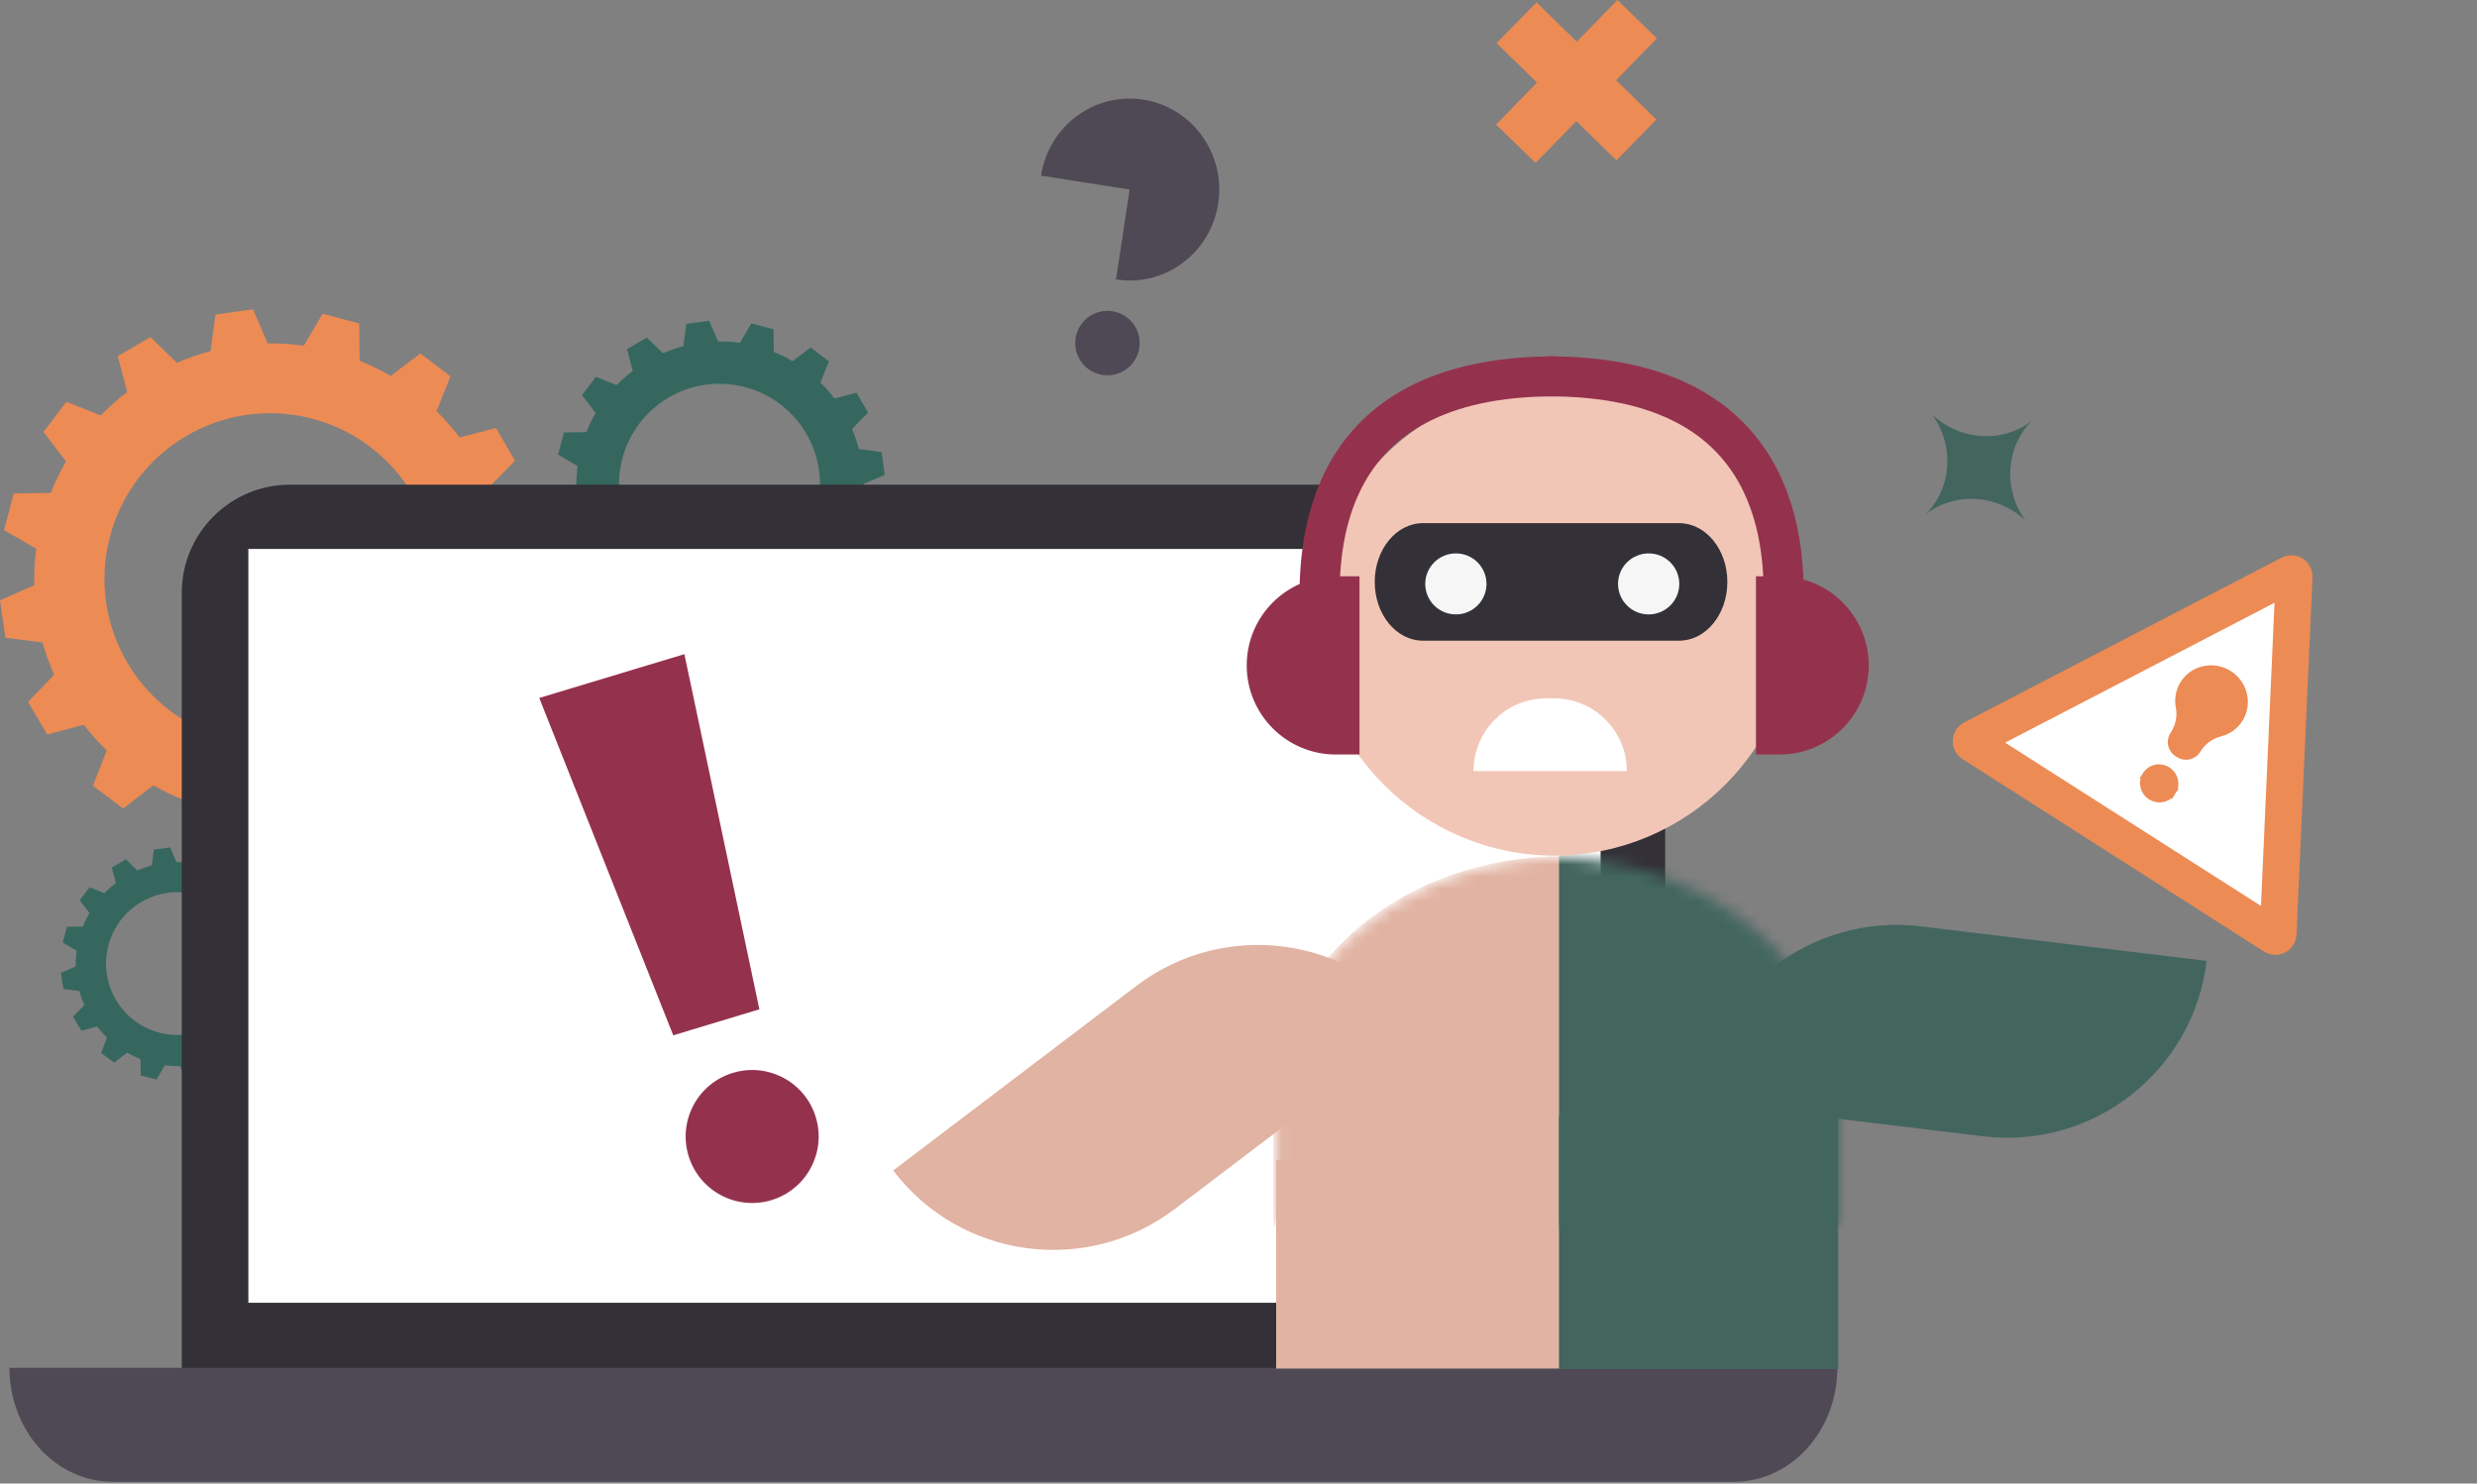 <?xml version="1.0" encoding="UTF-8"?> <svg xmlns="http://www.w3.org/2000/svg" width="202" height="121" viewBox="0 0 202 121" fill="none"><rect x="0" y="0" width="202" height="121" fill="#808080" stroke="none"/><path fill-rule="evenodd" clip-rule="evenodd" d="M26.31 25.589L29.292 26.383L29.325 29.419C30.207 29.775 31.051 30.192 31.854 30.663L34.286 28.823L36.738 30.697L35.6 33.535C36.281 34.204 36.909 34.922 37.48 35.68L40.449 34.907L41.999 37.576L39.846 39.778C40.215 40.648 40.522 41.547 40.761 42.468L43.823 42.893L44.232 45.952L41.377 47.173C41.382 48.025 41.33 48.885 41.218 49.748L43.917 51.291L43.157 54.283L40.039 54.353C39.697 55.227 39.296 56.065 38.841 56.863L40.755 59.335L38.908 61.809L35.988 60.675C35.342 61.346 34.65 61.967 33.918 62.534L34.741 65.556L32.089 67.135L29.825 64.97C28.979 65.341 28.105 65.653 27.21 65.901L26.826 69.001L23.773 69.456L22.498 66.592C21.553 66.612 20.598 66.562 19.639 66.438L18.08 69.139L15.091 68.368L15.034 65.26C14.153 64.916 13.31 64.512 12.507 64.053L10.046 65.943L7.58 64.087L8.709 61.209C8.03 60.555 7.401 59.853 6.827 59.111L3.853 59.909L2.284 57.251L4.412 55.042C4.037 54.189 3.723 53.307 3.474 52.403L0.443 52.016L0 48.962L2.791 47.732C2.769 46.75 2.823 45.757 2.957 44.76L0.334 43.233L1.117 40.247L4.142 40.203C4.495 39.307 4.91 38.45 5.381 37.635L3.548 35.229L5.413 32.77L8.217 33.883C8.89 33.189 9.612 32.549 10.376 31.967L9.605 29.051L12.268 27.492L14.431 29.591C15.317 29.208 16.233 28.89 17.171 28.642L17.575 25.651L20.633 25.23L21.832 28.007C22.805 27.995 23.79 28.057 24.777 28.198L26.31 25.589ZM18.703 60.295C25.932 62.13 33.279 57.758 35.114 50.529C36.949 43.301 32.577 35.954 25.348 34.119C18.12 32.284 10.772 36.656 8.937 43.884C7.102 51.113 11.475 58.46 18.703 60.295Z" fill="#ED8B54"></path><path fill-rule="evenodd" clip-rule="evenodd" d="M61.272 26.378L63.082 26.86L63.102 28.703C63.637 28.919 64.149 29.171 64.636 29.457L66.112 28.341L67.6 29.478L66.91 31.2C67.323 31.606 67.704 32.041 68.051 32.502L69.852 32.032L70.792 33.652L69.486 34.988C69.71 35.516 69.896 36.062 70.041 36.62L71.899 36.878L72.147 38.734L70.415 39.475C70.418 39.992 70.386 40.514 70.319 41.038L71.956 41.974L71.495 43.789L69.603 43.832C69.396 44.362 69.152 44.87 68.876 45.355L70.037 46.855L68.917 48.356L67.145 47.668C66.753 48.075 66.333 48.451 65.889 48.796L66.388 50.63L64.779 51.587L63.406 50.274C62.892 50.499 62.362 50.688 61.819 50.839L61.586 52.72L59.733 52.996L58.96 51.258C58.387 51.27 57.807 51.24 57.225 51.165L56.279 52.803L54.466 52.336L54.431 50.45C53.897 50.241 53.385 49.996 52.898 49.718L51.404 50.864L49.908 49.738L50.593 47.992C50.181 47.595 49.799 47.169 49.451 46.719L47.646 47.203L46.694 45.59L47.986 44.25C47.758 43.732 47.568 43.197 47.417 42.648L45.578 42.414L45.309 40.56L47.002 39.814C46.989 39.218 47.022 38.616 47.103 38.011L45.511 37.084L45.986 35.273L47.822 35.246C48.036 34.703 48.288 34.182 48.574 33.688L47.461 32.228L48.593 30.736L50.294 31.411C50.703 30.99 51.141 30.602 51.604 30.248L51.136 28.48L52.753 27.534L54.065 28.807C54.602 28.574 55.158 28.381 55.727 28.231L55.973 26.416L57.828 26.161L58.556 27.846C59.146 27.838 59.743 27.876 60.343 27.962L61.272 26.378ZM56.657 47.437C61.043 48.551 65.501 45.898 66.615 41.512C67.728 37.126 65.075 32.668 60.689 31.554C56.303 30.441 51.845 33.094 50.732 37.48C49.618 41.866 52.271 46.324 56.657 47.437Z" fill="#36675E"></path><path fill-rule="evenodd" clip-rule="evenodd" d="M16.321 69.267L17.607 69.609L17.622 70.919C18.002 71.073 18.366 71.252 18.712 71.456L19.761 70.662L20.819 71.471L20.328 72.694C20.622 72.983 20.893 73.293 21.139 73.62L22.42 73.286L23.088 74.437L22.16 75.387C22.319 75.763 22.451 76.15 22.554 76.547L23.875 76.731L24.051 78.05L22.82 78.577C22.822 78.944 22.8 79.315 22.752 79.688L23.915 80.353L23.588 81.644L22.243 81.674C22.096 82.051 21.922 82.412 21.726 82.757L22.552 83.823L21.755 84.89L20.496 84.401C20.217 84.69 19.918 84.958 19.603 85.203L19.958 86.506L18.814 87.187L17.837 86.254C17.472 86.414 17.095 86.548 16.709 86.655L16.544 87.992L15.227 88.188L14.677 86.953C14.269 86.962 13.857 86.94 13.444 86.887L12.771 88.052L11.482 87.719L11.457 86.379C11.078 86.23 10.714 86.056 10.367 85.858L9.306 86.673L8.242 85.873L8.729 84.631C8.436 84.349 8.165 84.046 7.918 83.726L6.635 84.071L5.958 82.924L6.875 81.971C6.714 81.603 6.579 81.223 6.471 80.833L5.164 80.666L4.973 79.349L6.176 78.818C6.167 78.395 6.19 77.966 6.248 77.536L5.117 76.877L5.454 75.59L6.759 75.57C6.911 75.184 7.091 74.815 7.294 74.463L6.503 73.425L7.307 72.365L8.517 72.845C8.807 72.545 9.118 72.269 9.448 72.018L9.115 70.76L10.264 70.088L11.197 70.993C11.579 70.828 11.974 70.691 12.379 70.584L12.553 69.294L13.873 69.112L14.389 70.31C14.809 70.305 15.234 70.332 15.66 70.392L16.321 69.267ZM13.04 84.237C16.158 85.029 19.327 83.143 20.119 80.025C20.91 76.907 19.024 73.738 15.906 72.946C12.788 72.155 9.619 74.041 8.828 77.159C8.036 80.276 9.922 83.445 13.04 84.237Z" fill="#36675E"></path><path d="M14.823 48.361C14.823 43.485 18.777 39.531 23.654 39.531H126.966C131.843 39.531 135.796 43.485 135.796 48.361V111.938H14.823V48.361Z" fill="#333037"></path><path d="M130.531 44.774H20.253V106.258H130.531V44.774Z" fill="white"></path><path fill-rule="evenodd" clip-rule="evenodd" d="M149.834 111.561H0.771C0.771 116.696 4.539 120.855 9.186 120.855C35.372 120.855 115.233 120.855 141.42 120.855C146.067 120.855 149.834 116.696 149.834 111.561Z" fill="#4E4954"></path><path d="M56.148 94.262C57.013 97.129 60.038 98.752 62.906 97.887C65.773 97.022 67.396 93.996 66.531 91.129C65.665 88.262 62.64 86.639 59.772 87.504C56.905 88.369 55.282 91.395 56.148 94.262Z" fill="#94324E"></path><path fill-rule="evenodd" clip-rule="evenodd" d="M43.976 56.927L47.99 55.715L51.797 54.566L55.812 53.355L61.928 82.323L60.319 82.808L56.512 83.957L54.903 84.443L43.976 56.927Z" fill="#94324E"></path><path d="M127.261 94.617H104.07V111.623H127.261V94.617Z" fill="#E1B3A2"></path><mask id="mask0_549_3470" style="mask-type:alpha" maskUnits="userSpaceOnUse" x="104" y="69" width="46" height="31"><path d="M126.334 69.958V69.929C126.55 69.929 126.766 69.931 126.98 69.936C127.194 69.931 127.41 69.929 127.626 69.929V69.958C140.043 70.521 149.905 79.157 149.905 89.727V99.862H104.055V89.727C104.055 79.157 113.917 70.521 126.334 69.958Z" fill="#D2D2D2"></path></mask><g mask="url(#mask0_549_3470)"><path d="M126.174 69.862V69.833C126.39 69.833 126.606 69.835 126.821 69.841C127.035 69.835 127.252 69.833 127.468 69.833V69.862C139.914 70.431 149.798 79.137 149.798 89.794V100.012H103.843V89.794C103.843 79.137 113.727 70.431 126.174 69.862Z" fill="#E1B3A2"></path><path d="M162.613 65.598H127.139V117.485H162.613V65.598Z" fill="#42665E"></path></g><path d="M147.745 50.618C147.745 52.406 146.296 53.855 144.507 53.855C142.719 53.855 141.27 52.406 141.27 50.618C141.27 48.83 142.719 47.38 144.507 47.38C146.296 47.38 147.745 48.83 147.745 50.618Z" fill="#FAC4B3"></path><path d="M112.796 50.618C112.796 52.406 111.346 53.855 109.558 53.855C107.77 53.855 106.32 52.406 106.32 50.618C106.32 48.83 107.77 47.38 109.558 47.38C111.346 47.38 112.796 48.83 112.796 50.618Z" fill="#FAC4B3"></path><path d="M126.729 69.789V50.05H146.469C146.469 60.952 137.631 69.789 126.729 69.789Z" fill="#F2C6B6"></path><path d="M126.817 69.789V50.05H107.077C107.077 60.952 115.914 69.789 126.817 69.789Z" fill="#F2C6B6"></path><path d="M126.817 31.406V51.146H107.077C107.077 40.244 115.914 31.406 126.817 31.406Z" fill="#F2C6B6"></path><path d="M126.589 31.406V51.146H146.329C146.329 40.244 137.491 31.406 126.589 31.406Z" fill="#F2C6B6"></path><path d="M120.166 62.889C120.166 59.615 122.819 56.956 126.099 56.956H126.738C129.993 56.956 132.64 59.584 132.671 62.838V62.889H120.166Z" fill="white"></path><path d="M143.2 47.005H145.128C149.142 47.005 152.396 50.259 152.396 54.273C152.396 58.286 149.142 61.54 145.128 61.54H143.2V47.005Z" fill="#94324E"></path><path d="M110.867 47.005H108.938C104.924 47.005 101.671 50.259 101.671 54.273C101.671 58.286 104.924 61.54 108.938 61.54H110.867V47.005Z" fill="#94324E"></path><path d="M109.235 49.484C109.235 47.317 109.189 43.042 111.31 39.3C113.33 35.736 117.523 32.328 126.786 32.328V29.065C116.57 29.065 111.172 32.925 108.471 37.692C105.87 42.281 105.972 47.399 105.972 49.484H109.235Z" fill="#94324E"></path><path d="M143.842 49.484C143.842 47.317 143.889 43.042 141.768 39.3C139.748 35.736 135.554 32.328 126.291 32.328V29.065C136.508 29.065 141.905 32.925 144.607 37.692C147.208 42.281 147.105 47.399 147.105 49.484H143.842Z" fill="#94324E"></path><path fill-rule="evenodd" clip-rule="evenodd" d="M140.866 47.464C140.866 44.817 139.107 42.67 136.938 42.67C131.446 42.67 121.528 42.67 116.036 42.67C113.868 42.67 112.109 44.817 112.109 47.464C112.109 50.111 113.868 52.255 116.036 52.255C121.528 52.255 131.446 52.255 136.938 52.255C139.107 52.255 140.866 50.111 140.866 47.464Z" fill="#333037"></path><path d="M118.726 50.113C120.106 50.113 121.224 48.999 121.224 47.625C121.224 46.25 120.106 45.136 118.726 45.136C117.347 45.136 116.229 46.25 116.229 47.625C116.229 48.999 117.347 50.113 118.726 50.113Z" fill="#F6F6F6"></path><path d="M134.449 50.113C135.828 50.113 136.947 48.999 136.947 47.625C136.947 46.25 135.828 45.136 134.449 45.136C133.069 45.136 131.951 46.25 131.951 47.625C131.951 48.999 133.069 50.113 134.449 50.113Z" fill="#F6F6F6"></path><path d="M149.905 91.013H127.138V111.662H149.905V91.013Z" fill="#42665E"></path><path d="M138.393 89.861V89.861C139.477 80.876 147.641 74.471 156.626 75.555L179.957 78.372V78.372C178.872 87.357 170.708 93.762 161.723 92.678L138.393 89.861Z" fill="#42665E"></path><path d="M72.841 95.466V95.466C78.313 102.675 88.594 104.083 95.802 98.61L115.639 83.552V83.552C110.166 76.343 99.886 74.935 92.677 80.408L72.841 95.466Z" fill="#E1B3A2"></path><path d="M157.044 41.94C159.192 39.778 159.402 36.319 157.562 33.802C159.825 35.947 163.283 36.178 165.7 34.322C163.552 36.483 163.342 39.942 165.181 42.459C162.918 40.315 159.461 40.083 157.044 41.94Z" fill="#42665E"></path><path d="M92.909 28.383C92.687 29.818 91.344 30.801 89.91 30.58C88.476 30.359 87.493 29.016 87.715 27.582C87.937 26.148 89.279 25.164 90.713 25.386C92.148 25.607 93.131 26.949 92.909 28.383Z" fill="#4E4954"></path><path fill-rule="evenodd" clip-rule="evenodd" d="M91.009 22.793C94.998 23.419 98.731 20.644 99.347 16.593C99.962 12.547 97.225 8.753 93.238 8.127C89.249 7.501 85.516 10.277 84.9 14.326L92.123 15.46L91.009 22.793Z" fill="#4E4954"></path><path d="M186.756 46.814C186.909 46.734 187.092 46.851 187.084 47.024L185.783 76.164C185.775 76.337 185.583 76.437 185.437 76.344L160.852 60.647C160.707 60.554 160.716 60.337 160.87 60.258L186.756 46.814Z" fill="white" stroke="#ED8B54" stroke-width="3"></path><path d="M175.18 63.316L175.179 63.317C174.872 63.797 175.014 64.453 175.52 64.776C176.026 65.099 176.68 64.952 176.987 64.471L175.18 63.316ZM175.18 63.316C175.487 62.835 176.141 62.688 176.647 63.011C177.152 63.333 177.294 63.989 176.987 64.471L175.18 63.316Z" fill="#ED8B54" stroke="#ED8B54"></path><path d="M177.932 57.619L177.931 57.617C177.819 57.032 177.921 56.41 178.263 55.875C178.98 54.751 180.5 54.42 181.66 55.16L181.66 55.16C182.818 55.9 183.158 57.418 182.44 58.542L182.44 58.543C182.099 59.078 181.578 59.432 180.999 59.577L180.997 59.578C180.196 59.782 179.502 60.283 179.056 60.98C179.036 61.011 179.02 61.036 179.009 61.054L178.996 61.075L178.993 61.08C178.741 61.472 178.205 61.593 177.789 61.327L177.788 61.326L177.694 61.267C177.694 61.267 177.694 61.267 177.694 61.267C177.277 61 177.162 60.462 177.414 60.069L177.414 60.068L177.475 59.973C177.475 59.973 177.475 59.973 177.475 59.973C177.92 59.275 178.084 58.434 177.932 57.619Z" fill="#ED8B54" stroke="#ED8B54"></path><path fill-rule="evenodd" clip-rule="evenodd" d="M125.342 6.737L122.045 3.516L125.308 0.194L128.584 3.404L131.902 0L135.118 3.128L131.794 6.539L135.076 9.753L131.819 13.08L128.546 9.877L125.228 13.288L122.005 10.16L125.342 6.737Z" fill="#ED8B54"></path></svg> 
